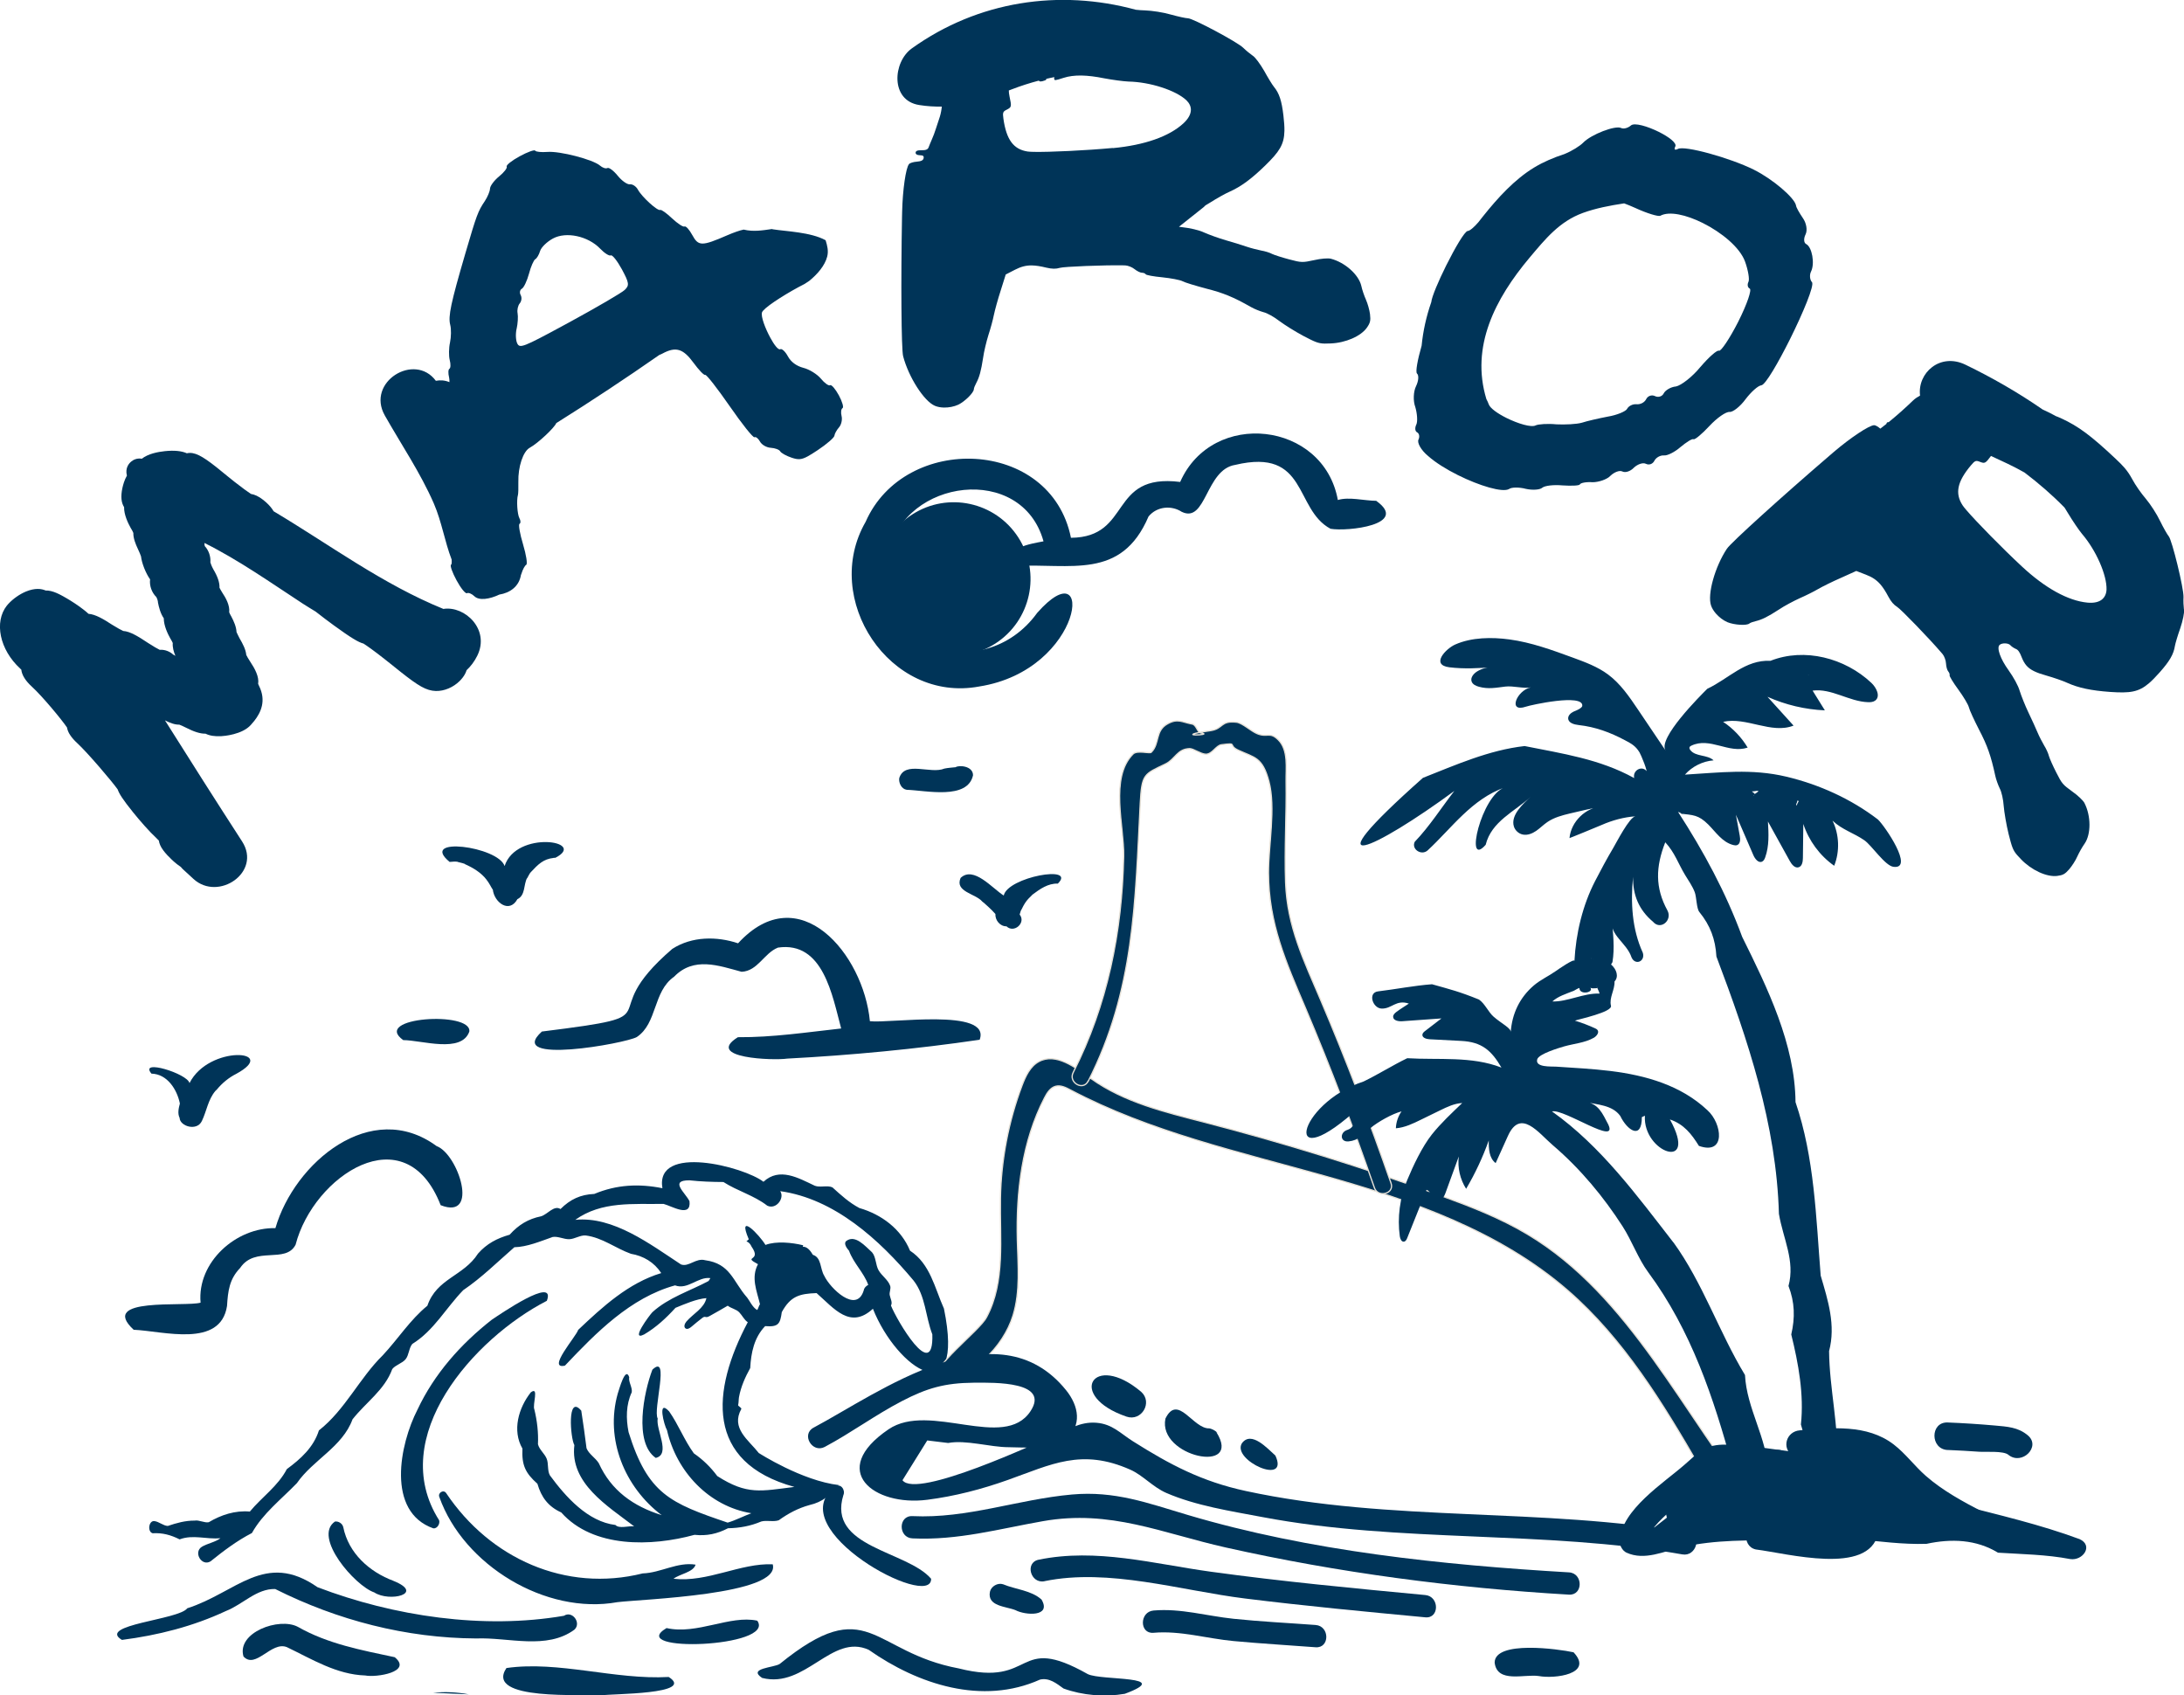 <svg xmlns="http://www.w3.org/2000/svg" id="Capa_1" data-name="Capa 1" viewBox="0 0 481.5 373.74"><defs><style>      .cls-1 {        stroke: #e8e2d8;        stroke-miterlimit: 10;        stroke-width: .28px;      }      .cls-1, .cls-2 {        fill: #003458;      }    </style></defs><circle class="cls-2" cx="210.28" cy="127.62" r="16.92" transform="translate(-35.61 134.23) rotate(-32.79)"></circle><g><g><path class="cls-2" d="M182.99,84.93c-.3,.16-1.22-.49-2.02-1.47-.81-.97-2.53-2.04-3.84-2.37-1.53-.4-2.75-1.29-3.42-2.53-.57-1.06-1.34-1.77-1.68-1.58-.44,.24-1.37-.98-2.22-2.57-1.1-2.02-2.09-4.63-1.82-5.53,.27-.92,4.43-3.62,8.06-5.59,.46-.25,.91-.48,1.34-.7,.33-.22,.67-.44,1.02-.67,1.78-1.45,3.44-3.34,3.96-5.36,.32-1.24,.02-2.42-.35-3.6-3.25-1.8-8.74-1.95-11.61-2.41-.08-.01-.15-.03-.24-.06-2.14,.31-4.1,.63-6.22,.12-.87,.18-2.19,.64-3.58,1.24-5.66,2.46-6.39,2.46-7.76-.06-.64-1.18-1.4-2.02-1.7-1.86-.29,.16-1.52-.65-2.74-1.79-1.21-1.15-2.38-1.98-2.61-1.86-.56,.3-4.05-2.87-4.92-4.47-.39-.72-1.18-1.25-1.76-1.18-.58,.08-1.79-.77-2.7-1.9-.91-1.12-1.93-1.88-2.27-1.69-.35,.19-1.08-.06-1.63-.54-1.53-1.33-8.86-3.24-11.61-3.01-1.33,.1-2.54-.02-2.68-.28-.14-.26-1.69,.29-3.42,1.24-1.74,.94-3.02,1.97-2.86,2.27,.17,.31-.59,1.28-1.67,2.16-1.08,.88-1.99,2.1-2.01,2.7-.02,.6-.54,1.83-1.14,2.74-1.53,2.28-1.79,3-4.29,11.52-3.21,10.98-3.83,13.89-3.34,15.77,.24,.92,.21,2.68-.05,3.89-.27,1.21-.29,2.95-.06,3.87,.24,.91,.2,1.78-.07,1.92-.27,.15-.3,1.01-.07,1.92,.06,.24,.08,.6,.08,1.03-.99-.42-2.01-.49-3-.3-4.68-6.33-15.43,.27-11.25,7.65,3.6,6.36,7.89,12.69,10.81,19.41,1.75,4.04,2.38,8.34,3.92,12.34,.05,.64,.01,1.07-.12,1.14-.29,.16,.26,1.7,1.2,3.44,.94,1.74,1.98,3.02,2.31,2.84,.32-.17,1.05,.12,1.62,.67,1.04,1.01,3.33,.67,5.5-.36,2.36-.38,4.35-1.78,4.77-4.32,.05-.11,.1-.23,.13-.34,.26-.88,.73-1.74,1.04-1.91,.31-.17-.01-2.2-.71-4.53-.7-2.32-1.05-4.35-.77-4.5,.28-.15,.27-.71-.02-1.23-.48-.88-.67-3.98-.33-5.13,.08-.27,.12-1.55,.09-2.86-.08-3.37,1.05-6.76,2.53-7.56,1.8-.98,5.45-4.42,5.83-5.42,7.7-4.83,15.28-9.84,22.74-15.04,.21-.07,.44-.17,.66-.29,2.94-1.59,4.57-1.11,6.85,2.02,1.18,1.61,2.33,2.81,2.58,2.68,.26-.14,2.68,2.97,5.4,6.89,2.72,3.93,5.17,7.01,5.47,6.85,.3-.16,.84,.28,1.22,.97,.37,.69,1.44,1.31,2.38,1.36,.93,.06,1.86,.4,2.07,.78,.2,.37,1.34,1.01,2.52,1.4,1.38,.46,2.09,.5,3.56-.3,.58-.32,1.29-.76,2.2-1.37,1.98-1.32,3.63-2.75,3.67-3.17,.04-.43,.5-1.26,1.01-1.84,.52-.58,.77-1.72,.57-2.5-.2-.79-.1-1.57,.21-1.74,.31-.17-.06-1.44-.81-2.83-.76-1.39-1.62-2.4-1.93-2.23Zm-69.09-12.45c.26-1.17,.35-2.71,.21-3.43-.14-.73,.08-1.71,.48-2.18,.4-.48,.5-1.29,.2-1.83-.29-.53-.17-1.16,.27-1.4,.43-.24,1.13-1.72,1.56-3.29,.41-1.58,1.05-3.02,1.39-3.21,.35-.19,.82-.99,1.06-1.8,.24-.81,1.51-2.05,2.83-2.76,2.91-1.58,7.73-.55,10.41,2.23,.96,1.01,2.02,1.67,2.35,1.49,.33-.18,1.43,1.21,2.45,3.08,1.6,2.98,1.68,3.53,.61,4.54-.66,.63-6.12,3.81-12.12,7.08-.51,.28-.99,.54-1.46,.79-8.81,4.78-9.52,5-10.08,3.97-.35-.65-.43-2.12-.17-3.28Z"></path><path class="cls-2" d="M301.16,66.09c-.38-.84-.86-2.22-1.04-3.09-.59-2.48-3.61-5.16-6.72-5.97-.63-.15-2.15-.04-3.71,.32-1.23,.27-1.91,.4-2.61,.39-.73-.01-1.47-.19-2.85-.56-1.55-.41-3.24-.95-3.77-1.2-.5-.28-1.6-.62-2.41-.75-.8-.17-2.22-.51-3.14-.83-.92-.32-3-.96-4.63-1.43-1.63-.47-3.79-1.26-4.82-1.72-1.09-.53-3.11-.98-4.98-1.19-.19-.02-.37-.05-.56-.07,1.8-1.43,3.61-2.86,5.41-4.3,.15-.12,.3-.26,.44-.42,.34-.2,.69-.4,1.08-.65,1.42-.9,3.32-1.97,4.25-2.37,2.49-1.11,4.79-2.8,7.8-5.73,3.13-3.05,4.21-4.64,4.27-7.66,.02-.96-.07-2.06-.22-3.39-.38-3.26-.92-4.91-2.11-6.36-.35-.42-1.31-1.99-2.14-3.5-.85-1.47-1.97-3.02-2.54-3.35-.53-.37-1.47-1.13-2.09-1.74-1.34-1.3-11.04-6.46-12.16-6.49-.46,0-2.15-.37-3.78-.82-1.66-.49-4.13-.86-5.71-.92-.59-.01-1.29-.06-2.01-.14-16.83-4.59-34.77-1.96-49.4,8.53-4.18,3-4.76,11.46,1.63,12.47,1.75,.28,3.4,.37,4.99,.35-.04,.59-.22,1.55-.42,2.2-.26,.74-.64,1.9-.86,2.61-.22,.74-.63,1.81-.91,2.43-.25,.59-.6,1.4-.72,1.75-.16,.45-.61,.65-1.53,.63-.93-.02-1.32,.15-1.33,.55,0,.33,.34,.54,.94,.55,.72,.01,.92,.19,.82,.67-.1,.47-.56,.67-1.51,.75-.75,.05-1.53,.3-1.71,.54-.71,.85-1.4,5.73-1.51,10.47,0,.44-.02,.89-.03,1.33-.25,13.64-.16,29.01,.25,30.55,1.2,4.59,4.61,9.93,7.01,10.93,.57,.24,1.27,.37,2,.38,1.07,.02,2.21-.2,3.15-.63,1.47-.72,3.42-2.65,3.43-3.42,0-.24,.26-.86,.53-1.36,.68-1.27,1.06-2.63,1.51-5.55,.18-1.34,.73-3.6,1.17-5.02,.47-1.42,1.01-3.42,1.21-4.45,.21-1.01,.87-3.44,1.5-5.37l1.11-3.53,2.02-1.04c1.3-.67,2.41-.98,3.76-.96,.9,.02,1.92,.18,3.17,.49,1.22,.29,2.11,.31,2.95,.05,.93-.29,9.88-.63,13.87-.56,.23,0,.44,.01,.63,.02,.57,.04,1.46,.38,1.99,.81,.53,.43,1.27,.8,1.62,.8,.38,0,.77,.17,.86,.35,.11,.18,1.74,.48,3.65,.66,1.88,.19,3.91,.58,4.43,.85,.56,.31,2.87,1,5.19,1.62,3.8,.96,6.04,1.87,9.94,4.09,.71,.41,1.95,.91,2.75,1.13,.83,.19,2.36,1.06,3.45,1.91,1.09,.82,3.48,2.33,5.34,3.32,2.56,1.34,3.27,1.66,4.67,1.69,.37,0,.8,0,1.32-.03,3.31-.12,6.71-1.6,8.02-3.49,.73-1.05,.85-1.56,.68-2.97-.12-.93-.52-2.35-.89-3.17Zm-55.84-33.47c-5.87,.55-13.92,.93-17.38,.86-.63-.01-1.1-.04-1.39-.08-3.1-.48-4.67-2.58-5.33-7.22-.19-1.37-.12-1.59,.75-2.01,1.05-.55,1.08-.64,.59-2.94-.11-.53-.15-.96-.15-1.29,.21-.08,.41-.15,.62-.23,2.01-.78,4.01-1.41,6.01-1.94,.1,.25,.51,.26,1.24-.01,.37-.13,.47-.22,.36-.37,.6-.14,1.2-.28,1.81-.39-.1,.38-.05,.66,.25,.66,.15,0,.95-.21,1.8-.5,1.11-.36,2.41-.53,3.94-.51,1.44,.03,3.09,.23,4.97,.61,1.84,.35,4.26,.67,5.39,.72,4.8,.09,10.49,1.96,12.78,4.14,.66,.65,.98,1.37,.97,2.12-.02,.95-.57,1.96-1.63,2.94-3.16,2.92-8.62,4.82-15.55,5.47Z"></path><path class="cls-2" d="M381.31,90.8c.71,.1,2.38-1.21,3.55-2.83,1.23-1.61,2.75-2.97,3.47-3.04,.9-.11,3.72-4.98,6.32-10.19,2.86-5.75,5.44-11.92,4.82-12.55-.44-.48-.58-1.56-.2-2.32,.89-1.78,.22-5.43-1.07-6.07-.54-.27-.58-1.22-.14-2.11,.48-.95,.17-2.56-.59-3.62-.78-1.16-1.48-2.35-1.51-2.79-.34-1.7-5.13-5.8-9.29-7.87-5.26-2.62-15.3-5.39-16.74-4.58-.68,.34-.92,.14-.58-.54,.38-.77-1.44-2.12-3.62-3.21-2.48-1.23-5.42-2.12-6.18-1.41-.61,.54-1.6,.82-2.14,.55-1.29-.64-6.58,1.41-8.33,3.19-.71,.75-2.55,1.89-4.06,2.5-.03,.01-.07,.03-.11,.05-2.34,.76-4.6,1.71-6.7,2.98-4.29,2.61-7.96,6.62-11.24,10.73-.07,.08-.14,.16-.2,.25-.02,.03-.04,.05-.06,.08-.26,.33-.52,.66-.77,.98-.93,1.09-1.9,1.92-2.36,1.94-.66,.05-2.83,3.77-4.75,7.62-1.68,3.38-3.17,6.86-3.28,8.06-1.1,3.15-1.81,6.36-2.13,9.61-.9,3.13-1.37,5.74-1.03,6.12,.48,.41,.34,1.7-.2,2.8-.58,1.16-.68,3.24-.16,4.61,.41,1.39,.55,3.18,.22,3.86-.34,.68-.3,1.46,.17,1.7,.48,.24,.61,.99,.31,1.6-.34,.68,.54,2.32,2.12,3.62,1.65,1.47,4.06,2.96,6.59,4.22,4.72,2.35,9.85,3.9,11.27,3.05,.54-.41,2.25-.41,3.68-.03,1.53,.34,3.14,.2,3.62-.24,.58-.48,2.57-.69,4.44-.52,1.97,.13,3.72,.07,3.86-.22,.17-.34,1.39-.58,2.8-.48,1.36,0,3.21-.62,3.96-1.44,.82-.78,1.98-1.24,2.6-.93,.68,.34,1.8-.04,2.57-.86,.78-.72,1.94-1.17,2.63-.83,.68,.34,1.5,.07,1.87-.68,.34-.68,1.29-1.23,2.11-1.17,.71,.1,2.41-.75,3.65-1.85,1.29-1.06,2.55-1.89,2.89-1.72,.27,.14,1.83-1.13,3.5-2.94,1.64-1.75,3.61-3.15,4.43-3.07Zm-6.42-9.92c-1.77,2.19-4.26,4.09-5.39,4.31-1.16,.1-2.38,.85-2.72,1.55-.34,.68-1.22,.92-1.9,.58-.75-.37-1.6-.03-1.94,.65-.37,.75-1.29,1.23-2.18,1.14-.82-.07-1.73,.41-2.04,1.02-.27,.54-2.22,1.38-4.27,1.71-1.97,.38-4.57,.97-5.69,1.34-1.19,.34-3.72,.45-5.63,.36-1.94-.2-3.99-.03-4.54,.22-.94,.54-3.93-.37-6.47-1.63-1.94-.97-3.61-2.14-3.91-3.03-.12-.35-.3-.73-.51-1.12-3.52-11.58,1.92-22.14,9.53-31.19,3.48-4.13,6.57-7.97,11.76-9.86,2.84-1.03,5.97-1.63,9.08-2.1,.74,.28,1.53,.59,2.43,1,2.56,1.19,5.08,1.94,5.53,1.74,1.98-1.09,5.73-.23,9.38,1.59,4.15,2.07,8.18,5.38,9.31,8.49,.68,1.87,1.03,3.93,.76,4.47-.3,.61-.2,1.26,.28,1.5,.48,.24-.54,3.31-2.52,7.27-1.91,3.76-3.85,6.62-4.26,6.42-.41-.2-2.21,1.38-4.09,3.58Z"></path><path class="cls-2" d="M481.48,134.32c-.08-.64-.14-1.85-.09-2.71,.08-1.87-2.52-12.54-3.26-13.4-.3-.35-1.16-1.85-1.9-3.36-.75-1.57-2.11-3.66-3.12-4.87-1.02-1.18-2.37-3.11-3-4.31-.54-.99-1.02-1.72-1.7-2.52-.53-.61-1.18-1.27-2.07-2.1-5.33-5.01-8.13-7.09-11.85-8.8-.5-.23-.9-.4-1.26-.53-.95-.54-1.92-1.01-2.88-1.44-5.47-3.79-11.24-7.08-17.02-9.88-5.61-2.72-10.64,1.82-10.02,6.8-.55,.3-1.08,.64-1.55,1.09-1.74,1.68-3.52,3.26-5.37,4.77-.13-.02-.25,0-.36,.08-.09,.08-.12,.18-.13,.3-.44,.36-.89,.71-1.35,1.05-.51-.45-1.1-.78-1.37-.76-1.11,.03-5.21,2.77-8.82,5.84-.34,.29-.67,.58-1.01,.87-10.35,8.89-21.76,19.19-22.63,20.53-2.62,3.94-4.34,10.05-3.49,12.51,.2,.59,.57,1.19,1.05,1.75,.7,.81,1.62,1.52,2.57,1.93,1.52,.62,4.26,.79,4.84,.28,.18-.16,.81-.38,1.37-.51,1.4-.34,2.67-.96,5.15-2.57,1.12-.76,3.17-1.85,4.53-2.47,1.38-.6,3.22-1.52,4.13-2.06,.89-.52,3.15-1.64,5.01-2.45l3.37-1.52,2.12,.82c1.37,.52,2.34,1.15,3.22,2.17,.59,.69,1.14,1.55,1.74,2.69,.6,1.11,1.18,1.78,1.92,2.24,.84,.5,7.05,6.95,9.65,9.97,.15,.17,.29,.33,.41,.48,.35,.45,.69,1.35,.72,2.02,.03,.68,.25,1.48,.48,1.74,.25,.29,.39,.69,.31,.87-.06,.2,.8,1.62,1.94,3.17,1.12,1.53,2.17,3.3,2.31,3.88,.14,.63,1.16,2.81,2.25,4.95,1.82,3.47,2.62,5.75,3.57,10.14,.17,.8,.62,2.06,.99,2.81,.41,.75,.78,2.47,.87,3.85,.11,1.36,.58,4.15,1.08,6.19,.71,2.8,.94,3.55,1.85,4.61,.24,.28,.54,.59,.9,.97,2.29,2.39,5.66,3.94,7.95,3.66,1.27-.16,1.73-.4,2.66-1.47,.61-.71,1.41-1.95,1.77-2.78,.38-.84,1.09-2.12,1.61-2.84,1.46-2.09,1.45-6.13-.02-8.99-.31-.57-1.4-1.63-2.71-2.55-1.02-.74-1.58-1.16-2.03-1.69-.48-.55-.83-1.22-1.48-2.5-.73-1.43-1.45-3.05-1.61-3.61-.13-.56-.6-1.61-1.04-2.3-.4-.7-1.1-2-1.47-2.9-.37-.9-1.28-2.87-2.01-4.4-.73-1.53-1.58-3.67-1.92-4.75-.33-1.17-1.34-2.98-2.43-4.52-1.87-2.58-2.71-5.02-1.99-5.64,.55-.47,1.93-.42,2.37,.09,.23,.27,.75,.61,1.15,.79,.52,.17,.92,.74,1.34,1.87,.29,.73,.61,1.31,1.02,1.79,.85,.99,2.12,1.59,4.41,2.23,1.62,.46,3.68,1.17,4.6,1.6,2.49,1.12,5.28,1.71,9.47,2.01,4.36,.3,6.26,.05,8.56-1.92,.72-.62,1.49-1.42,2.38-2.42,2.18-2.46,3.05-3.96,3.34-5.81,.09-.54,.61-2.3,1.19-3.93,.54-1.61,.94-3.48,.81-4.13Zm-18-2.22c-.72,.62-1.84,.88-3.28,.74-4.28-.41-9.34-3.22-14.44-7.97-4.32-4.02-9.96-9.77-12.22-12.4-.41-.48-.71-.85-.86-1.09-1.71-2.63-1.18-5.2,1.84-8.79,.9-1.06,1.1-1.15,2-.78,1.06,.4,1.2,.36,2.43-1.3,2.51,1.16,5.02,2.3,7.4,3.66,3.12,2.37,6.08,4.93,8.78,7.69,.04,.06,.08,.11,.12,.17,.23,.36,.46,.74,.7,1.14,.97,1.61,2.33,3.63,3.05,4.5,3.13,3.64,5.52,9.13,5.42,12.29-.04,.92-.37,1.64-.94,2.13Z"></path><path class="cls-2" d="M97.82,134.26c-13.48-5.47-25.13-14.19-37.5-21.56-.36-.63-.89-1.27-1.58-1.9-.23-.21-.46-.41-.68-.58-1.06-.84-1.97-1.22-2.74-1.34-.67-.44-1.97-1.37-3.67-2.71-.43-.34-.89-.71-1.37-1.1-.97-.8-1.83-1.51-2.61-2.12-3.11-2.45-4.84-3.41-6.47-3.03-1.18-.53-2.81-.68-4.85-.47-1.6,.17-3.69,.58-5.08,1.67-1.12-.2-1.95,.3-2.32,.61-.48,.38-1.41,1.4-.97,3.11-.57,.99-.86,2.11-1.01,2.8-.37,1.79-.25,3.16,.39,4.15-.05,1.62,.86,3.52,1.44,4.56l.05,.08c.26,.41,.44,.79,.55,1.05-.03,1.14,.46,2.38,1.01,3.55,.32,.66,.58,1.31,.68,1.62,.17,1.51,1.05,3.72,2,5.06-.17,1.38,.34,2.88,1.39,3.92,.1,.18,.29,.63,.34,1.04v.11c.21,1.11,.58,2.51,1.29,3.51-.01,1.59,.86,3.43,1.44,4.45l.05,.08c.23,.38,.39,.69,.49,.92-.08,.94,.2,1.93,.58,2.83-.21-.1-.39-.21-.47-.27-.81-.72-1.83-1.1-2.81-1.06-.05,0-.12,0-.17,.01-.49-.24-1.32-.7-2.55-1.5-2.22-1.48-4.01-2.57-5.5-2.66-.43-.19-1.25-.63-2.46-1.38-1.91-1.25-3.68-2.29-5.19-2.4l-.06-.05c-.29-.27-.62-.55-.97-.82-1.24-.98-2.74-1.94-3.87-2.6-1.28-.73-2.99-1.73-4.56-1.67-.93-.41-2.34-.59-4.32,.22-1.42,.59-2.85,1.59-3.92,2.75-.11,.12-.21,.24-.31,.36-2.84,3.6-1.6,9.7,2.94,13.88,.09,.09,.17,.17,.25,.24,.05,.54,.26,1.17,.69,1.85,.38,.61,.93,1.25,1.6,1.86,2.41,2.21,6.64,7.34,7.78,9.03,.09,.52,.3,1.11,.74,1.74,.37,.55,.89,1.14,1.5,1.7,2.27,2.08,7.78,8.56,8.94,10.23,.29,.89,1.12,2.22,3.42,5.07,1.48,1.83,3.59,4.25,5.09,5.63,.24,.22,.43,.42,.56,.57,.09,.62,.37,1.35,.99,2.17,.48,.64,1.15,1.37,1.88,2.05,.26,.24,.65,.6,1.12,.97,.26,.21,.55,.42,.86,.62,.15,.16,.26,.32,.43,.48,.78,.72,1.57,1.44,2.35,2.16,5.49,5.03,15.1-1.49,10.72-8.27-5.73-8.85-11.38-17.75-17-26.68,1.09,.55,2.17,.97,3.16,.94,.32,.12,.84,.34,1.5,.68,1.76,.9,3.15,1.34,4.28,1.31,.9,.45,2.05,.63,3.48,.55,.47-.02,4.59-.32,6.51-2.48,.25-.27,.51-.57,.76-.89,1.45-1.84,2.68-4.44,1.05-7.71-.08-.16-.15-.33-.2-.45,.25-1.58-.74-3.38-1.74-4.88-.43-.64-.72-1.18-.88-1.5-.1-1.18-.76-2.44-1.48-3.67-.32-.61-.54-1.09-.67-1.38-.04-1.11-.56-2.32-1.19-3.51l-.06-.09c-.17-.3-.28-.56-.36-.75,.17-1.53-.75-3.18-1.57-4.4-.27-.44-.46-.79-.57-1.02,.05-1.11-.4-2.44-1.35-4.04-.38-.69-.59-1.26-.66-1.54,.11-1.27-.36-2.66-1.23-3.58-.05-.18-.08-.43-.08-.7,7.6,3.79,14.58,8.73,21.71,13.39,.93,.61,1.88,1.16,2.81,1.74,1.4,1.1,2.83,2.18,4.03,3.05,3.77,2.75,5.45,3.73,6.52,4,.7,.44,2.38,1.62,4.73,3.48,.4,.32,.82,.66,1.27,1.01,.82,.66,1.56,1.25,2.24,1.79,3.85,3.04,5.59,4.1,7.69,4.17h.05c1.83,.04,3.81-.8,5.23-2.21,.23-.23,.42-.46,.61-.69,.46-.58,.74-1.14,.91-1.69,.93-.87,1.74-1.93,2.37-3.22,2.81-5.76-2.74-10.99-7.44-10.29ZM15.22,158.14h0c.05-.09,.11-.16,.15-.21-.05,.07-.1,.13-.15,.21Z"></path></g><g><path class="cls-2" d="M167.32,320.34c-2.32-2.96-6.24-5.48-3.88-9.76,.08-.22-.69-.63-.71-.81,.15-.65,.1-1.29,.19-1.77,.42-2.31,1.36-4.4,2.48-6.43,.18-3.38,.86-6.72,3.29-9.24,2.95,.24,3.31-.52,3.67-3.09,1.92-3.49,3.86-4.06,7.67-4.19,3.88,3.41,7.41,8.07,12.42,3.45,5.34,13.44,20.42,23.24,15.66-.03-2.05-4.57-3.01-9.85-7.48-12.77-1.96-4.77-6.29-8-11.16-9.4-2.26-1.19-4.11-2.89-5.95-4.56-1.13-.51-2.71,.09-3.87-.35-3.64-1.72-7.79-4.15-11.33-.88-4.28-3.32-23.93-8.43-22.28,1.42-5.18-1.04-10.08-.8-15.02,1.26-3.04,.13-5.3,1.19-7.45,3.33-1.42-.93-2.89,1.2-4.28,1.6-2.86,.58-4.99,1.9-6.93,4.06-2.76,.78-5.05,1.97-6.97,4.16-3.19,5-9.11,5.45-11.17,11.5-3.77,3.06-6.44,7.29-9.82,10.91-5.15,5.04-8.3,12.03-14.09,16.57-1.17,3.71-3.98,6.26-7.07,8.53-1.97,3.76-5.48,6.14-8.16,9.36-3.24-.29-6.34,.73-9.06,2.35-.96,.18-2.11-.53-3.09-.36-2.12-.01-4.01,.53-5.94,1.18-1.01-.05-1.95-.95-2.95-1.07-1.27-.16-1.59,2.38-.38,2.68,2.18-.13,4.03,.39,5.94,1.35,2.97-1.12,5.9,.04,9-.26-1.07,.85-2.9,1.17-4.08,1.88-1.96,1.19-.08,4.42,1.89,3.23,2.88-2.32,5.85-4.56,9.13-6.25,2.41-4.31,6.46-7.42,9.91-10.99,3.58-5.17,10.02-7.95,12.27-14.07,2.94-3.75,7.08-6.46,8.76-11.08,.73-.93,2.21-1.26,2.95-2.18,.74-.92,.71-2.46,1.47-3.36,4.76-2.94,7.41-7.92,11.22-11.85,4.07-2.75,7.6-6.27,11.28-9.47,2.8-.06,5.78-1.32,8.45-2.26,1.18-.2,2.46,.53,3.66,.49,1.2-.04,2.43-.93,3.62-.82,3.65,.46,6.56,2.81,9.97,4.04,2.75,.46,5.13,1.87,6.68,4.25-7.19,2.17-12.89,7.38-18.31,12.52-.44,1.46-7.01,8.82-2.92,7.88,6.87-7.26,14.43-14.97,24.27-17.69,2.8,1.06,5.08-1.98,7.8-1.6l-.39,.63c-4.15,2.23-8.84,3.64-12.4,6.88-.63,.65-5.02,6.53-1.81,4.9,2.66-1.57,4.84-3.6,6.9-5.86,2-.82,4.67-1.98,6.82-2.14-.49,2.25-2.92,3.42-4.42,5.17-.37,.44-.65,1.18-.18,1.51,.4,.28,.93-.06,1.31-.38,.78-.67,1.58-1.32,2.39-1.94,.14-.11,.29-.21,.46-.23,.14-.01,.29,.04,.43,.05,.28,.02,.53-.13,.77-.26,1.31-.75,2.65-1.47,3.94-2.25,.75,.6,1.86,.76,2.53,1.45,.69,.71,1.1,1.69,1.89,2.19-8.02,15.13-9.46,30.9,10.28,36.31-7.39,.91-10.4,1.84-17.01-2.4-1.45-1.95-3.14-3.61-5.16-5-2.11-2.9-3.4-6.33-5.44-9.24-2.66-2.89-1.13,3.04-.48,4.13,2.08,9.12,9.23,16.78,18.6,18.31-1.64,.6-3.55,1.59-5.23,2.07-12.67-4.3-17.59-6.29-21.84-19.94-.58-2.95-.59-6.03,.7-8.8,.17-1.05-.77-2.32-.56-3.33-.85-2.46-2.2,2.7-2.53,3.63-2.83,10.04,1.51,20.61,9.68,26.79-6.22-1.95-11.11-5.38-13.86-11.45-.74-1.19-2.18-2-2.7-3.29-.34-2.73-.74-5.57-1.16-8.29-3.18-3.77-2.39,6.15-1.52,7.59-1.02,8.4,7.28,13.39,13.18,17.91-1.21-.15-3.31,.59-4.13-.3-6.09-.74-10.94-6.17-14.44-10.93-.61-1.06-.26-2.57-.72-3.69-.45-1.12-1.64-2-1.92-3.19,.12-2.53-.18-5.15-.79-7.65-.48-1.03,1.11-5.2-.78-3.78-2.71,3.42-4.16,8.41-1.85,12.4-.17,3.62,.61,5.36,3.3,7.75,.87,2.99,2.37,5.01,5.26,6.33,7.04,7.91,19.9,7.53,29.38,4.93,2.71,.29,5.01-.22,7.38-1.45,2.57-.05,4.95-.48,7.33-1.49,1.2-.33,2.66,.14,3.86-.27,2.08-1.5,4.25-2.66,6.79-3.36,2.8-.63,4.7-2.21,6.44-4.4-8.14-.96-17.57-7.03-17.57-7.03Zm4.32-57.79h.02s-.02,0-.02,0Zm-7,23.4c-3.09-3.57-3.61-7.39-9.18-8.15-2.03-.56-3.61,1.57-5.33,.93-6.79-4.46-14.94-10.67-23.3-9.83,5.82-4.16,12.74-3.41,19.47-3.51,1.78,.45,6.14,3.17,5.71-.6-.93-1.89-4.53-4.63,0-4.6,2.47,.27,5.01,.36,7.48,.37,3.07,1.98,6.73,2.94,9.67,5.22,1.97,.95,3.89-1.7,2.85-3.2,11.93,1.66,21.86,10.67,29.41,19.71,2.66,3.41,2.61,7.92,4.13,11.86,.33,10.9-7.9-3.25-9.12-6.35,.39-.73-.12-1.47-.28-2.32-.12-.62,.31-1.4,.11-2.01-.44-1.34-1.86-2.22-2.56-3.45-.67-1.17-.56-2.96-1.45-3.97-1.46-1.29-3.76-4.1-5.78-2.4-.44,.59,.22,1.51,.71,2.06,.97,2.72,3.31,4.87,4.24,7.53-.47,.23-.91,.66-.99,1.2-1.6,5.27-7.47-.52-8.71-3.21-.95-1.53-.57-4.01-2.51-4.62-.48-.82-1.24-1.85-2.22-1.78l.09-.32c-2.43-.6-5.96-.97-8.32-.08-1.28-2.14-6.35-7.47-3.68-1.25-.08,.06-.44,.4-.52,.48,.55,.16,.89,.61,1.13,1.14,2.38,3.4-2.16,1.97,1.42,3.88-1.58,2.97-.27,5.82,.44,8.83-.23,.26-.39,1-.61,1.27-1.01-.52-1.71-2.13-2.3-2.86Z"></path><path class="cls-1" d="M217.51,290.34c4.18-7.83,2.88-17.3,3.05-26.19,.16-8.45,1.77-16.88,4.73-24.78,.78-2.09,1.79-4.3,3.74-5.36,3.77-2.05,8.04,1.27,11.54,3.77,7.29,5.2,16.21,7.34,24.86,9.57,17.57,4.55,34.94,9.93,52.01,16.13,6.62,2.41,13.24,4.95,19.29,8.57,22.75,13.59,34.29,39.83,50.98,60.53-2.75,.8-5.75-.36-7.91-2.25-2.16-1.89-3.63-4.44-5.07-6.93-8.14-14.09-16.79-28.24-29.03-38.88-15.03-13.06-34.34-19.84-53.43-25.22-19.09-5.38-38.71-9.75-56.28-19.03-1-.53-2.12-1.09-3.22-.82-1.19,.3-1.93,1.47-2.49,2.57-4.94,9.55-6.27,20.62-5.99,31.38,.15,5.55,.68,11.23-.93,16.53-2.15,7.07-9.16,14.03-16.74,14.45-1.92-2.79,9.22-10.82,10.89-14.04Z"></path><path class="cls-2" d="M103.35,373.5c-2.58-.49-5.24-.61-7.86-.35"></path><path class="cls-2" d="M120.56,286.75c2.13-5.65-10.52,3.1-12.15,4.18-6.82,5.35-12.65,11.9-16.36,19.79-3.96,7.69-6.92,22.52,3.49,26.19,.86,.09,1.52-1.02,1.27-1.79-11.67-18.34,7.65-40.1,23.75-48.37Z"></path><path class="cls-2" d="M184.12,327.72c-12.25,9.26,21.35,27.36,21.16,20.3-5.34-6.22-22.96-6.86-19.34-18.45,.5-1.09-.6-2.72-1.82-1.85Z"></path><path class="cls-2" d="M166.95,357.26c-6.01-1.29-13.24,3.15-20,1.63-9.28,5.5,24.22,4.31,20-1.63Z"></path><path class="cls-2" d="M86.74,348.48c-5.31-1.98-9.9-6.09-11.06-11.83-.18-.81-1.05-1.36-1.84-1.24-4.93,3.41,4.42,14.18,8.67,15.62,3.35,2.21,11.27,.29,4.22-2.55Z"></path><path class="cls-2" d="M126.66,359.22c1.56-1.48-.49-4.25-2.33-3.04-17.71,3.05-37.52,.12-54.33-6.3-11.59-8.08-17.88,1.2-28.72,4.65-1.82,2.55-19.98,3.62-14.4,6.97,7.93-1.02,15.67-2.97,22.95-6.38,3.66-1.42,6.73-4.95,10.84-4.84,13.72,6.89,28.86,10.82,44.31,10.9,7.13-.29,15.53,2.59,21.69-1.96Z"></path><path class="cls-2" d="M410.51,334.97c-5.67,.04-11.3,.98-16.97,.81-1.89,.02-3.78,.07-5.66-.03-3.35-.18-4.07,5.06-.79,5.81,7.05,.88,24.85,5.78,26.96-3.47-.2-1.64-1.44-3.12-3.53-3.12Z"></path><path class="cls-2" d="M346.92,364.23c-3.34-.73-17.36-2.67-17.4,2.27,.55,4.64,6.58,2.47,9.77,2.97,3.37,.64,12.18-.4,7.62-5.25Z"></path><path class="cls-2" d="M223.88,354.94c2.16,1.15,8,1.54,5.75-2.33-2.28-2.05-5.71-2.22-8.5-3.38-1.17-.38-2.61,.45-2.88,1.65-.64,3.24,3.53,3.21,5.63,4.06Z"></path><path class="cls-2" d="M325.09,143.69s-.11-.05-.14-.06c.4,.17,.45,.19,.14,.06Z"></path><path class="cls-2" d="M268.17,315.69l.29,.19c-.56-.53-1.29-.98-2.05-1.03l.22,.02c-3.61,.15-6.95-7.75-9.69-2.16-1.76,8.44,17.16,12.37,11.23,2.99Z"></path><path class="cls-2" d="M281.18,320.86c-1.74-1.54-5.33-5.58-7.4-2.68-2.22,3.74,10.55,9.51,7.4,2.68Z"></path><path class="cls-2" d="M251.58,306.8c-10.62-8.95-16.55,.92-3.22,5.48,3.31,1.13,5.85-3.14,3.22-5.48Z"></path><path class="cls-2" d="M303.44,110.4c-2.71-.02-5.99-.93-8.49-.18-3.14-17.34-27.65-20.09-34.76-3.98-15.91-1.98-10.51,12.19-24.08,12.31-4.44-22.06-36.65-23.15-45.27-3.51-9.8,16.98,5.3,39.98,25.04,36.29,23.31-3.67,25.62-30.8,12.78-16.22-11.85,16.42-38.75,8-32.64-13.32,3.34-16.21,29.26-19.73,34.04-2.46-2.74,.54-9.26,1.45-6.41,5.43,12.38-.63,23.55,3.18,29.56-10.9,1.83-2.24,5.05-2.52,7.33-1.03,5.41,2.61,5.23-9.32,11.78-10.35,16.08-3.82,12.95,9.76,21.01,14.08,3.7,.66,17.45-.88,10.1-6.14Z"></path><path class="cls-2" d="M143.83,301.93c-1.9,4.97-4.13,16.1,.74,19.45,3.38-.77-.02-6.27,.43-8.69-1.1-1.85,2.78-14.5-1.17-10.76Z"></path><path class="cls-2" d="M141.7,346.84c-17,4.24-33.68-3.29-43.32-17.68-.57-.91-1.93-.08-1.51,.87,5.34,15,23.45,26,39.24,23.15,5.2-.66,36.16-1.58,34.25-8.35-7.15-.3-14.36,4.04-21.87,3.19,1.39-1.08,4.38-1.42,4.86-3.11-3.97-.65-7.68,1.8-11.63,1.93Z"></path><path class="cls-2" d="M227.61,197.22c1.65-1.23,3.44-2.52,5.61-2.44,4.25-4.19-11.07-1.46-11.93,2.63-2.5-1.56-6.65-6.61-9.51-3.88-1.33,3.07,3.29,3.44,4.77,5.2,.36,.25,2.19,1.89,2.9,2.75-.07,1.36,1,2.73,2.45,2.72,1.67,1.61,4.36-.79,2.9-2.6,.13-.39,.21-.81,.41-1.17l-.12,.29c.85-1.73,1.19-2.22,2.52-3.49Z"></path><path class="cls-2" d="M47.81,240.17c1.18-1.42,2.62-2.62,4.27-3.45,9.7-5.25-6.03-6.47-10.3,2.04-.44-2.08-11.24-5.45-8.39-2.09,3.48,.08,5.64,3.49,6.27,6.59-.27,1.03-.55,2.17-.06,3.17,.05,1.83,3.81,3.02,4.91,.68,1.06-2.21,1.34-4.67,2.97-6.62l-.03,.02c.18-.18,.21-.15,.37-.35Z"></path><path class="cls-2" d="M248.34,217.91h0c.48-.45,.14-.17,0,0Z"></path><path class="cls-2" d="M78.64,144.98l.06,.15s-.04-.12-.06-.15Z"></path><path class="cls-2" d="M99.16,190c.58-.05,1.13-.11,1.69-.04l.05,.04c.39,.06,1.9,.49,1.6,.49,1.82,.81,3.59,1.87,4.8,3.47v.02c.55,.66,.9,1.48,1.35,2.15v.05s0-.12,0-.12c.27,2.83,3.62,5.41,5.42,2.15,1.8-.85,1.33-3.18,2.14-4.68-.02,.23-.09,.21-.18,.43,.33-.58,.6-1.21,1.01-1.76l-.05,.19-.04-.05c1.73-1.86,2.85-2.97,5.1-3.22l.02-.03h.37c7.2-3.7-8.62-6.15-11.19,1.82-1.44-4.35-19.05-6.62-12.11-.9Z"></path><path class="cls-2" d="M86.96,141.17c-.13,.15-.28,.41,0,0h0Z"></path><path class="cls-2" d="M29.46,293.13c6.53,.28,19.15,4.09,20.59-5.24,.21-3.29,.5-5.9,2.89-8.38,3.29-4.93,10.05-.86,12.23-5.13,3.9-15.14,24.18-28.76,31.98-8.71,8.65,3.41,3.87-11.29-.9-13.03-14.42-10.59-31.35,3.66-35.53,18.09-8.66-.2-17.29,7.5-16.5,16.43-3.42,.98-22.62-1.32-14.76,5.96Z"></path><path class="cls-2" d="M208.22,169.42c-3.06,1.3-8.76-1.82-9.97,2.12-.14,1.03,.49,2.39,1.64,2.56,4.26,.14,13.43,2.29,14.63-3.2,0-2.11-3.19-2.27-3.83-1.78-.82,.09-1.65,.13-2.46,.3Z"></path><path class="cls-2" d="M119.47,227.39c-8.22,7.42,18.49,2.63,20.93,1.21,4.55-3.05,3.54-10.03,8.2-13.28,4.37-4.5,9.8-2.47,14.9-1.1,3.56-.16,4.95-4.12,8.01-5.33,10-1.47,11.99,10.62,13.94,17.83-7.56,.83-15.14,1.98-22.77,1.92-7.45,4.64,7.91,5.17,10.85,4.72,14.08-.74,28.53-2.11,42.45-4.16,2.62-7.09-19.97-3.54-24.2-4.09-1.4-14.8-15.62-31.82-29.06-17.17-4.67-1.56-10.15-1.57-14.5,1.23-18.24,15.68,1.83,14.4-28.75,18.22Z"></path><path class="cls-2" d="M88.9,229.28c4.12,.02,12.84,2.97,14.57-1.88,.59-4.59-21.68-3.19-14.57,1.88Z"></path><path class="cls-2" d="M87.01,365.31c-7.36-1.57-14.72-2.92-21.36-6.7-4.11-2.16-13.52,1.24-11.97,6.54,2.68,2.9,6.15-3.43,9.56-2.06,5.48,2.62,10.95,6.05,17.29,6.25,2.38,.49,10.5-.77,6.48-4.04Z"></path><path class="cls-2" d="M239.82,369.04c-16.2-9.16-11.4,3.06-28.42-1.25-19.39-3.63-19.88-16.9-39.49-1-1.27,.85-7.15,.92-3.89,3.09,9.54,2.43,15.36-9.89,23.5-6.2,10.9,7.66,25.05,12.27,37.76,6.57,2.06-.47,3.64,.85,5.19,1.96,4.19,1.53,9.1,1.93,13.51,1.17,10.96-4.06-5.12-2.86-8.16-4.34Z"></path><path class="cls-2" d="M147.43,369.67c-11.87,.67-24.29-3.62-35.78-1.97-4.91,7.34,17.18,5.69,21.07,6.01,2.1-.36,20.74-.19,14.71-4.04Z"></path><path class="cls-2" d="M181.84,318.95c5.82-3.1,11.16-7.06,17-10.09,5.55-2.89,9.48-4,15.82-4.06,4.76-.04,16.86-.26,12.52,6.3-5.81,8.77-22.23-2.17-31.28,3.97-13.44,9.12-3.23,17.04,8.51,15.54,6.05-.77,12.02-2.32,17.75-4.36,9.65-3.43,16.28-7.06,27.05-2.27,2.75,1.22,4.95,3.82,7.9,5.11,6.54,2.84,14.19,4,21.15,5.32,30.6,5.8,62,2.85,92.65,8.24,3.09,.54,4.42-4.19,1.31-4.74-32.3-5.68-65.45-2.3-97.58-9.24-9.68-2.09-16.67-5.78-24.87-10.96-2.83-1.79-4.53-3.8-8.06-4.08-3.71-.3-6.46,1.69-9.69,2.99-2.96,1.2-29.94,13.92-33.05,9.68,1.82-2.92,3.64-5.84,5.46-8.77l4.61,.56c3.92-.74,9.27,.93,13.32,.93,3.01,0,9.85,.65,12.54-1.6,3.77-3.16,2.92-7.51,.15-10.95-15.19-18.84-41.36,.63-55.68,8.24-2.79,1.48-.31,5.72,2.48,4.24h0Z"></path><path class="cls-2" d="M201.16,339.12c10.02,.47,19.02-2.08,28.8-3.8,14.88-2.61,26.18,2.65,40.34,5.82,24.84,5.56,50.2,8.89,75.6,10.38,3.16,.19,3.15-4.73,0-4.91-27.9-1.64-57.16-4.67-84.05-12.66-8.88-2.64-16.08-5.35-25.54-4.5-11.94,1.07-22.99,5.34-35.15,4.76-3.16-.15-3.15,4.76,0,4.91h0Z"></path><path class="cls-2" d="M230.28,348.55c14.21-2.92,29.96,2.06,44.27,3.83,13.2,1.64,26.45,2.89,39.69,4.14,3.14,.3,3.12-4.62,0-4.91-15.78-1.49-31.57-2.98-47.27-5.14-12.71-1.75-25.23-5.27-37.99-2.65-3.09,.64-1.78,5.37,1.31,4.74h0Z"></path><path class="cls-2" d="M254.32,359.93c5.93-.52,11.72,1.27,17.62,1.82,6.03,.56,12.08,.91,18.11,1.37,3.15,.24,3.14-4.68,0-4.91-6.03-.45-12.1-.74-18.11-1.37-5.93-.62-11.62-2.34-17.62-1.82-3.12,.27-3.15,5.19,0,4.91h0Z"></path><path class="cls-1" d="M239.91,238.36c10.24-20.14,10.34-39.41,11.48-61.32,.34-6.48,.87-6.37,5.57-8.63,2.14-1.03,2.57-3.32,5.33-3.38,.78-.02,2.43,1.19,3.53,1.23,1.45,.04,2.25-1.94,3.49-2.09,3.76-.48,1.23,.07,3.71,1.22,3.56,1.65,5.31,1.49,6.73,6.86,1.54,5.83-.1,14.08-.09,20.14,.03,11.18,3.84,19.69,8.15,29.83,5.53,13.03,10.55,26.24,15.2,39.61,.8,2.3,4.48,1.31,3.67-1.01-4.73-13.6-9.84-27.05-15.48-40.3-3.75-8.83-7.41-16.24-7.77-26-.27-7.4,.23-14.86,.11-22.27-.05-2.87,.57-6.89-1.71-9.16-1.89-1.89-2.39-.44-4.65-1.36-1.38-.56-3.26-2.38-4.58-2.53-3.59-.4-2.85,1.44-5.71,1.86-9.22,1.37,1.23,.99-2.18,.51-.71-.1-.95-1.79-1.85-1.96-2.29-.41-3.18-1.34-5.5-.03-2.74,1.55-1.63,4.35-3.55,6.25-.35,.34-3.11-.51-4,.37-5.23,5.22-1.94,15.93-2.08,22.55-.34,16.67-3.55,32.76-11.13,47.68-1.11,2.18,2.18,4.11,3.29,1.92h0Z"></path><path class="cls-2" d="M361.51,339.22c10.79-.4,21.13-.86,31.83,.53,10.38-2.37,21,.92,31.4,.57,5.44-1.17,10.92-.99,15.75,1.95,5.31,.34,10.65,.4,15.93,1.41,2.78,.42,5.17-2.96,2.08-4.39-17.45-6.47-36.45-8.41-53.5-16.66,.44-8.33-1.67-16.45-1.75-24.79,1.51-5.73-.23-11.14-1.85-16.65-1.02-12.8-1.37-26.02-5.55-38.24-.1-12.73-6.18-25.19-11.75-36.41-3.62-9.84-8.49-18.82-14.15-27.57,.55,.13,.8,.54,1.36,.61-.28-.04-.55-.19-.83-.23,2.8,.35,3.94,.23,6.13,2.4,1.67,1.67,3.07,3.88,5.49,4.52,.3,.08,.63,.13,.91,.01,.7-.29,.69-1.28,.55-2.03-.28-1.55-.57-3.1-.85-4.65,1.28,2.96,2.56,5.92,3.84,8.89,.36,.84,1.14,1.85,1.96,1.43,.35-.18,.53-.57,.66-.93,.9-2.5,.76-5.24,.6-7.9,1.6,2.9,3.2,5.8,4.81,8.69,.42,.77,1.13,1.66,1.97,1.4,.77-.24,.92-1.25,.93-2.05,.03-2.5,.06-5,.09-7.5,1.21,3.69,3.63,6.98,6.81,9.22,1.26-3.17,1.12-6.88-.37-9.95,2.12,2.02,4.72,2.73,7.02,4.33,1.63,1.13,4.55,5.61,6.41,5.85,4.69,.61-1.94-9.06-3.43-10.44-5.93-4.54-12.96-7.72-20.22-9.44-7.63-1.81-14.64-.89-22.32-.44,1.6-1.81,3.92-2.96,6.32-3.15-1.39-1.31-3.99-.75-5.14-2.28-.13-.18-.24-.41-.16-.62,.07-.16,.23-.25,.38-.33,4.12-1.99,8.23,1.82,12.43,.42-1.35-2.26-3.21-4.22-5.41-5.68,5.12-1.15,10.64,2.77,15.53,.83-1.92-2.12-3.83-4.23-5.75-6.35,3.98,1.78,8.29,2.8,12.65,2.99-.9-1.45-1.8-2.9-2.7-4.35,4.16-.56,8.04,2.42,12.24,2.55,.55,.02,1.13-.03,1.57-.36,1.21-.92,.26-2.85-.85-3.89-5.81-5.48-14.73-7.84-22.25-4.87-5.59-.27-9.2,3.94-13.93,6.17-1.55,1.54-10.99,10.95-9.2,13.6-2.03-3.01-4.05-6.01-6.08-9.02-1.9-2.82-3.86-5.7-6.59-7.73-2.31-1.72-5.06-2.73-7.76-3.72-4.57-1.67-9.17-3.36-13.99-4.01-3.87-.53-8.35-.49-11.98,1.13-2.04,.91-5.48,4.49-1.25,5.01,3.19,.39,6.43,.22,9.64-.03-1.24-.04-2.48,.3-3.53,.94-.78,.48-1.52,1.36-1.22,2.22,.23,.65,.95,.98,1.62,1.16,2.06,.57,3.77,.21,5.81-.04,1.74-.21,4.07,.5,5.62,.18-3.08,.64-5.17,5.65-1.08,4.25,1.1-.38,12.59-2.91,12.43-.22,0,.16-.12,.3-.23,.41-.48,.46-1.15,.64-1.75,.93-.59,.3-1.17,.84-1.13,1.5,.07,.99,1.33,1.32,2.31,1.43,3.7,.41,6.97,1.62,10.23,3.36,1.39,.74,2.32,1.23,3.19,2.67,.3,.5,1.97,4.37,1.54,4.74,0,0,.26-.22,.26-.22-.87-1.87-3.39-.75-2.98,1.14-7.6-4.21-15.88-5.4-24.15-7.06-7.87,.89-15.16,4.15-22.42,7.01-25.81,22.91-10.52,15.71,6.92,2.89-2.89,3.73-5.48,7.83-8.73,11.21-.79,1.62,1.46,3.12,2.84,1.9,5.35-4.95,9.7-11.32,17.06-13.91-5.2,1.58-9.03,18.08-4.26,12.67,1.27-5.18,6.41-7.33,9.91-10.57-1.59,1.47-4.47,4.02-3.69,6.53,.28,.89,1.07,1.6,1.98,1.78,1.03,.21,2.09-.23,2.95-.82,.86-.6,1.6-1.36,2.47-1.95,1.46-.99,3.2-1.46,4.92-1.87,2.38-.58,4.77-1.11,7.17-1.58-3.65,.22-6.89,3.36-7.23,7,0,.04,6.54-2.65,7.13-2.91,2.3-1.01,4.88-1.72,7.42-1.89-1.3,.09-4.24,5.86-4.91,6.98-1.4,2.35-2.72,4.83-3.97,7.24-2.79,5.4-4.26,11.61-4.58,17.67,.04-.68-3.83,2.02-4.15,2.25-1.57,1.11-3.31,1.87-4.8,3.14-3.13,2.67-4.81,6.23-5.1,10.32,.16-.87-2.01-1.9-3.75-3.41-1.18-1.02-1.93-2.9-3.25-3.8-4.36-1.77-6.38-2.25-10.35-3.37-3.91,.29-8.01,1.1-11.9,1.57-2.31,.28-1.19,3.73,.79,3.79,2.29,.07,3.14-2.04,6.01-1.1-.9,.6-1.84,1.16-2.71,1.81-.37,.28-.77,.63-.76,1.09,0,.83,1.15,1.05,1.99,.99,2.89-.21,5.78-.41,8.66-.62-1.2,.92-2.39,1.84-3.59,2.76-.28,.21-.58,.47-.61,.81-.07,.69,.86,.98,1.55,1.02,2.34,.12,4.69,.24,7.03,.37,4.49,.23,6.63,2.07,8.85,5.88-6.57-2.57-13.87-1.65-20.77-2.07-3.19,1.54-6.35,3.54-9.6,5.12-14.9,4.92-18.42,21.88-.68,5.43-.91,1.7-.85,4.58-2.91,5.25-1.71,.51-1.67,2.73,.26,2.54,2.21-.22,3.29-1.52,4.86-2.97,1.61-1.34,4.76-3.12,6.81-3.65-.76,1.09-1.2,2.4-1.25,3.73,1.97-.16,3.79-1.04,5.56-1.91,1.39-.68,2.78-1.36,4.18-2.04,1.55-.76,3.16-1.53,4.89-1.62-2.29,2.2-4.72,4.45-6.69,6.93-2.16,2.73-4.13,6.9-5.46,10.11-1.6,3.88-2.19,8.19-1.61,12.35,.08,.54,.36,1.23,.9,1.17,.39-.05,.6-.46,.74-.82,1.41-3.53,2.83-7.07,4.24-10.6,1.09,.24,.93,2.11,1.95,2.56,.99,.44,1.85-.81,2.22-1.82,.98-2.7,1.97-5.4,2.95-8.1-.3,2.47,.28,5.03,1.62,7.13,2-3.38,3.67-6.96,4.99-10.66-.03,1.81,.07,3.91,1.52,4.99,.9-1.99,1.8-3.98,2.7-5.98,2.78-6.16,6.77-.64,9.87,2.01,3.06,2.61,5.89,5.49,8.49,8.55,2.52,2.96,4.82,6.1,6.92,9.36,2.05,3.18,3.43,7.12,5.65,10.12,9.49,12.82,14.43,27.71,18.56,42.82m2.59-162.16v.06c.32,.23,.17,.07,0-.06Zm6.81,167.03c2.04-.12,4-.67,6.04-.98-.04,1.92-.69,3.49-.71,5.41-1.82,.02-3.03,.44-4.85,.46,.13-1.64-.1-3.19-.47-4.89Zm-40.32-116.92l-.21,.1c.05-.22,.33,.24,.38,.01,.03,.22-.2-.33-.17-.11Zm23.25-30.29l.37-.19-.37,.19Zm11.98-6.48c.47,.04,.96-.17,1.44-.11-.21,.46-1.05,.61-1.06,1.12-.16-.28,.38-.22,.2-.49-.18-.27-.38-.26-.58-.52Zm9.9,3.16c-.41-.43,.26-.66,.04-1.11,.38,.12,.01-.05,.39,.08-.19,.36-.38,.62-.44,1.03Zm-8.95-23.43h.07c-.18-.09-.4-.15-.07,0Zm11.42-5.39c.24,0,.35-.12,.59-.12v-.17c-.25-.14-.34,.42-.59,.29Zm-51.86,69.72c.44-.18,.98-.59,1.45-.73,.01,1.83,3.92,.86,2.05-.37,.4,.62,1.24,.46,1.87,.41l-.16-.6c.12,.59,.55,1.22,.69,1.8-3.56-.12-7.12,1.86-10.41,1.74,1.28-1.16,3.04-1.67,4.51-2.27Zm22.17,55.37c-8-10.29-15.92-21.18-26.76-28.88,2.64-.65,14.71,7.77,12.4,2.87-1.27-2.38-2.13-4.66-5.15-4.98,2.72,.65,6.03,.66,7.8,3.11,1.51,3.15,4.75,5.4,4.76,.26l.67-.31c-.5,8.17,11.93,12.47,5.52,.82,3.09,1.05,4.75,3.2,6.39,5.83,6.05,2.13,5.1-4.98,1.88-7.86-5.84-5.5-13.6-7.69-21.37-8.65-3.99-.49-8.01-.69-12.01-.96-1.02-.07-4.66,.22-4.15-1.61,.33-1.2,4.85-2.54,5.93-2.85,2.18-.62,4.54-.78,6.52-1.89,.64-.36,1.29-1.18,.83-1.75-.13-.16-.33-.26-.52-.35-1.44-.66-2.93-1.23-4.45-1.69,.79-.31,8.31-1.88,7.95-3.28-.45-1.74,.88-3.56,.78-5.35,.99-1.05,.48-2.68-.76-3.75l.31-.52c.52-3.15,.13-6.25-.14-9.39-.5,3.55,3.27,5.06,4.36,8.38,.84,1.82,3.06,.83,2.47-1.06-2.4-5.24-2.7-11.07-2.15-16.73-.06,4.03,1.28,7.27,4.4,9.9,1.69,1.97,4.34-.36,3.17-2.51-2.74-5.03-2.59-9.6-.47-15.01,2.13,2.3,2.82,4.65,4.38,7.22,.76,1.26,1.58,2.38,2.12,3.78,.4,1.04,.39,3.6,1.01,4.36,2.42,2.97,3.55,6.02,3.77,9.83,6.96,18.38,13.24,37.11,13.78,56.72,.91,5.44,3.62,10.35,2.11,15.9,1.39,3.6,1.47,6.98,.61,10.69,1.59,6.44,2.83,13.22,2.13,19.84,.99,3.08,1.04,5.89,.06,8.97-2.38,.61-4.8,1.24-7.3,1.25-.27-7.33-4.71-13.69-5.09-21.12-5.72-9.46-9.29-20.29-15.76-29.22Zm13.8,53.55c-.18,2.1-.1,4.03,1.02,5.87-3.54,.16-11.89-.49-9.79,2.34,.79,1.07,16.62,1.33,11.37,2.38m18.97-5.16c.24-2.02,.09-4.03,.15-6.07,5.25,2.27,10.76,4.16,16.06,6.6-5.33-1.49-10.78-1.25-16.21-.53Z"></path><path class="cls-2" d="M381.02,333.36l5.4-6.22,13.08-2.94s12.69,2.24,12.94,2.56,13.59,6.6,13.59,6.6c0,0-7.23,3.15-9.61,3.94-2.38,.79-35.4-3.94-35.4-3.94Z"></path><path class="cls-2" d="M391.87,325.67c3.91,0,3.91-6.07,0-6.07s-3.91,6.07,0,6.07h0Z"></path><path class="cls-2" d="M395.93,320.07c-5.24-.52-10.92-1.74-16.18-1.61-3.83,.09-5.45,1.85-8.32,4.38-4.59,4.04-13.96,9.95-14.35,16.8-.06,.97,.6,2.21,1.5,2.62,4.02,1.84,8.28-.32,12.29-1.22,7.33-1.65,14.89-1.52,22.36-1.44,3.46,.04,4.08-5,.81-5.96-7.88-2.31-15.57-4.25-23.83-3.3,.72,1.73,1.43,3.45,2.15,5.18,3.46-4.01,7.94-5.69,11.79-9.07,2.94-2.58-1.37-6.86-4.29-4.29-3.91,3.44-8.29,5.03-11.79,9.07-1.52,1.75-.7,5.51,2.15,5.18,7.72-.9,14.85,.92,22.22,3.08,.27-1.99,.54-3.97,.81-5.96-5.61-.06-11.23-.11-16.82,.51-1.98,.22-3.94,.5-5.9,.9-1.81,.37-7.25,2.83-8.88,2.09,.5,.87,1,1.75,1.5,2.62,.2-3.56,9.9-10.43,12.58-12.5,5.51-4.28,13.56-1.65,20.21-.99,3.88,.39,3.86-5.69,0-6.07h0Z"></path><path class="cls-2" d="M411.06,322.07c5.16,7.64,14.51,17.77,24.58,16.89,2.76-.24,4.43-4.15,1.53-5.66-4.4-2.28-8.82-4.67-12.58-7.95-2.49-2.18-4.47-4.92-7.1-6.94-5.86-4.5-13.71-3.68-20.68-3.11-3.01,.24-4.12,3.93-1.53,5.66,4.57,3.05,13.05,2.89,16.02,7.78,1.38-1.38,2.77-2.77,4.15-4.15-2.33-1.31-4.65-2.49-7.07-3.61-3.52-1.63-6.61,3.6-3.06,5.24,2.43,1.12,4.74,2.3,7.07,3.61,2.59,1.46,5.77-1.5,4.15-4.15-4.28-7.02-11.93-5.76-18.2-9.95-.51,1.89-1.02,3.77-1.53,5.66,3.54-.29,7.39-.74,10.94-.26,5.43,.74,7.11,3.3,10.65,6.74,4.62,4.49,10.02,7.73,15.71,10.69l1.53-5.66c-7.56,.66-15.41-8.06-19.34-13.88-2.17-3.22-7.43-.19-5.24,3.06h0Z"></path><path class="cls-2" d="M429.41,319.63c2.31,.1,4.63,.22,6.94,.39,1.35,.1,5.33-.24,6.41,.66,2.99,2.47,7.31-1.8,4.29-4.29-2.17-1.8-4.52-1.9-7.24-2.15-3.46-.31-6.93-.53-10.4-.67-3.91-.16-3.9,5.91,0,6.07h0Z"></path></g></g></svg>